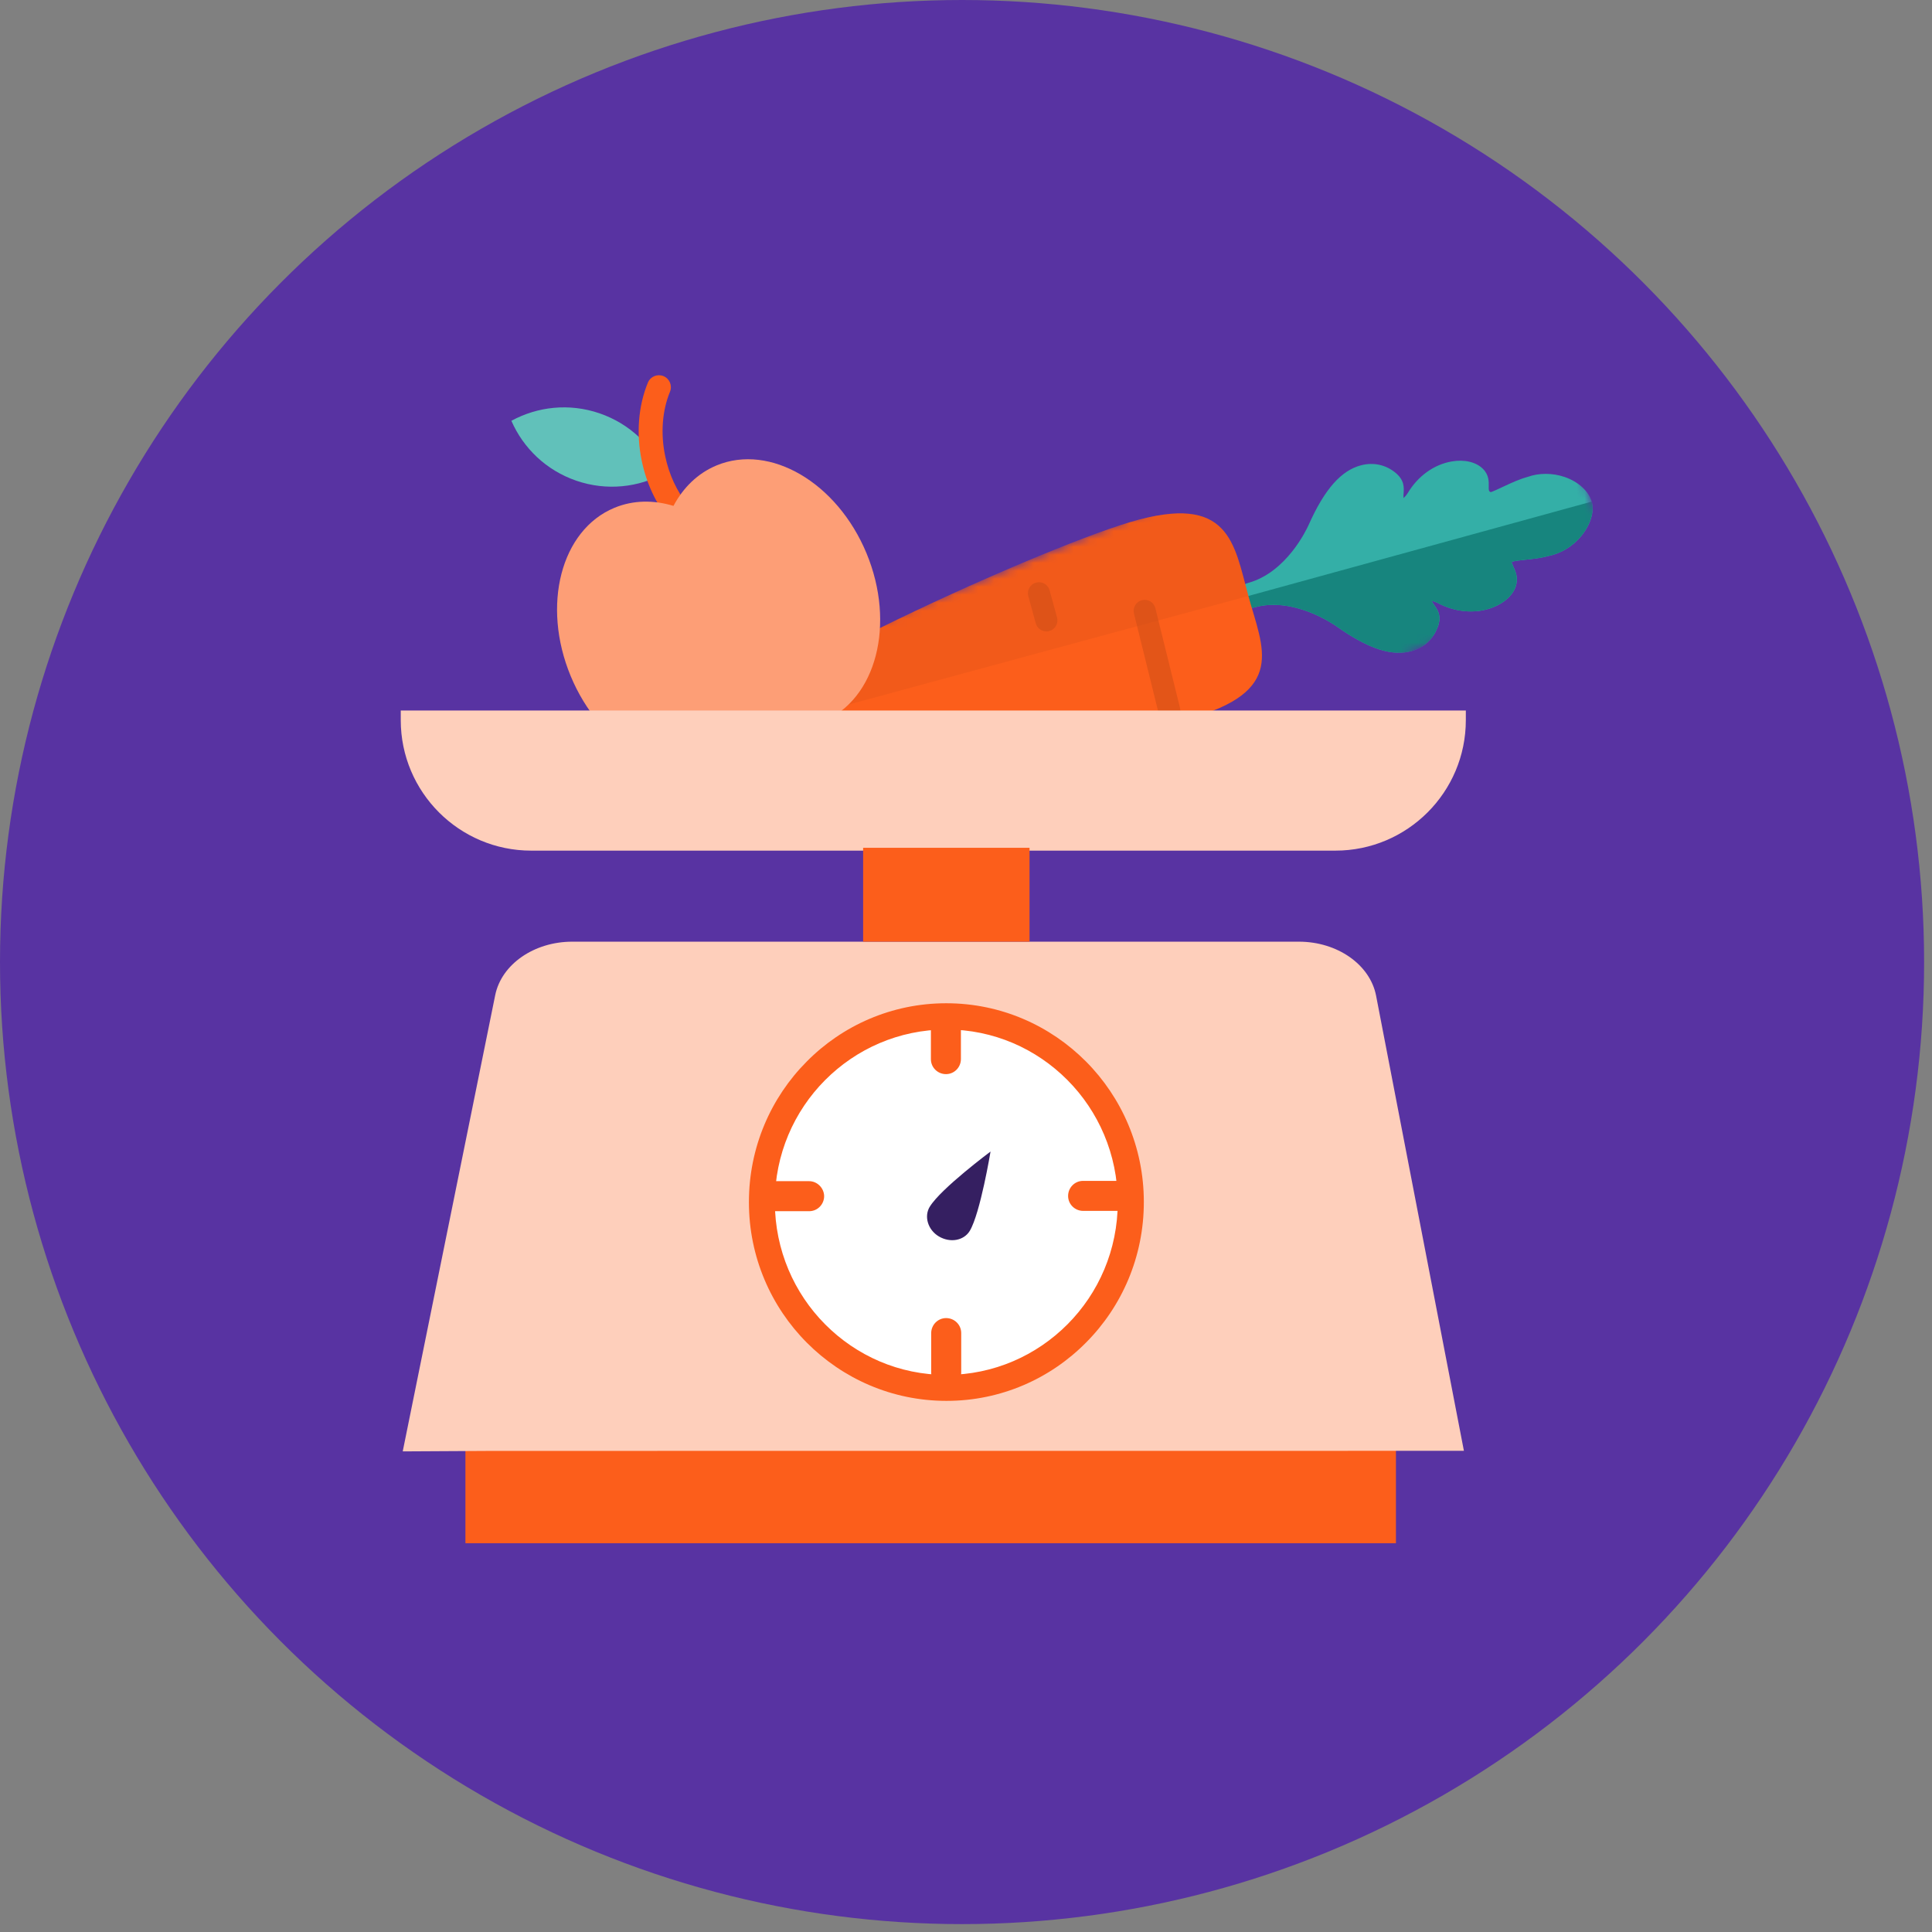 <svg xmlns="http://www.w3.org/2000/svg" width="242" height="242" viewBox="0 0 242 242" fill="none"><rect x="0" y="0" width="242" height="242" fill="#808080" stroke="none"/><circle cx="120.506" cy="120.506" r="120.506" fill="#5833A2"></circle><mask id="mask0_73_174" style="mask-type:luminance" maskUnits="userSpaceOnUse" x="86" y="44" width="117" height="71"><path d="M191.682 44.2L86.669 87.634L97.707 114.322L202.72 70.888L191.682 44.2Z" fill="white"></path></mask><g mask="url(#mask0_73_174)"><path d="M180.084 78.56C180.625 77.147 180.056 76.348 179.676 75.827C179.54 75.641 179.425 75.477 179.339 75.276C179.521 75.302 179.772 75.366 180.072 75.516C182.252 76.7 184.832 76.917 186.972 76.092C188.514 75.5 189.613 74.442 189.915 73.265C190.164 72.286 189.827 71.551 189.576 71.014C189.376 70.574 189.35 70.457 189.353 70.394C189.585 70.263 190.498 70.168 191.104 70.106C192 70.012 193.016 69.906 193.894 69.657C195.5 69.339 196.976 68.459 198.043 67.171C199.2 65.777 199.727 64.097 199.391 62.879C199.386 62.86 199.382 62.842 199.375 62.828C198.986 61.508 197.684 60.326 195.974 59.743C194.437 59.22 192.737 59.236 191.359 59.734C190.286 60.029 189.304 60.489 188.438 60.895C187.832 61.181 186.913 61.609 186.724 61.648C186.491 61.517 186.463 61.48 186.477 60.909C186.491 60.344 186.512 59.487 185.754 58.731C184.899 57.874 183.44 57.526 181.853 57.798C179.62 58.178 177.598 59.639 176.333 61.761C176.139 62.058 175.955 62.257 175.805 62.386C175.782 62.185 175.798 61.992 175.814 61.775C175.86 61.079 175.936 60.135 174.764 59.188C173.554 58.213 172.049 57.888 170.524 58.271C168.013 58.904 165.919 61.266 163.935 65.715C163.663 66.321 161.154 71.696 156.336 73.019C155.269 73.311 154.624 74.325 154.956 75.037C154.963 75.088 154.972 75.141 154.986 75.194C155.193 75.951 156.175 76.343 157.173 76.069C161.99 74.746 166.893 78.087 167.439 78.474C171.42 81.288 174.423 82.26 176.886 81.532C177.945 81.221 179.358 80.449 180.077 78.56" fill="#34AFA7"></path><path d="M154.958 75.039C154.964 75.09 154.974 75.143 154.987 75.196C155.195 75.954 156.176 76.346 157.174 76.071C161.992 74.749 166.895 78.09 167.441 78.477C171.422 81.29 174.424 82.262 176.887 81.534C177.947 81.223 179.359 80.451 180.078 78.562C180.619 77.15 180.05 76.35 179.67 75.829C179.534 75.643 179.419 75.479 179.334 75.279C179.516 75.304 179.767 75.369 180.067 75.518C182.246 76.703 184.827 76.919 186.967 76.094C188.508 75.502 189.607 74.445 189.909 73.267C190.158 72.288 189.822 71.553 189.571 71.016C189.37 70.576 189.345 70.459 189.347 70.397C189.58 70.265 190.492 70.171 191.098 70.109C191.994 70.014 193.01 69.908 193.888 69.659C195.494 69.341 196.971 68.461 198.038 67.173C199.194 65.779 199.722 64.1 199.386 62.881C199.381 62.862 199.376 62.844 199.369 62.83" fill="#17857E"></path><path d="M148.781 90.059C136.317 93.48 90.301 98.102 88.896 92.978C87.557 88.098 129.239 69.046 141.634 65.381C154.034 61.715 154.562 68.062 156.371 74.652C158.179 81.239 161.246 86.637 148.781 90.059Z" fill="#FC5E1B"></path><g style="mix-blend-mode:multiply" opacity="0.2"><path d="M88.896 92.978C87.557 88.098 129.239 69.046 141.634 65.381C154.032 61.715 154.562 68.062 156.371 74.652" fill="#CA4B16"></path></g><g style="mix-blend-mode:multiply" opacity="0.5"><path d="M131.071 79.09C130.462 79.09 129.907 78.686 129.739 78.074L128.806 74.675C128.603 73.938 129.036 73.178 129.773 72.977C130.511 72.777 131.271 73.208 131.472 73.945L132.405 77.343C132.607 78.081 132.174 78.841 131.437 79.041C131.315 79.076 131.19 79.092 131.071 79.092V79.09Z" fill="#CA4B16"></path></g><g style="mix-blend-mode:multiply" opacity="0.5"><path d="M146.472 90.407C145.852 90.407 145.288 89.985 145.131 89.356L142.039 76.848C141.857 76.106 142.309 75.357 143.048 75.175C143.788 74.993 144.539 75.445 144.721 76.186L147.813 88.695C147.995 89.437 147.544 90.186 146.804 90.368C146.693 90.395 146.581 90.409 146.472 90.409V90.407Z" fill="#CA4B16"></path></g></g><path d="M174.854 181H58.299V193.301H174.854V181Z" fill="#FC5E1B"></path><path d="M75.093 51.771C71.296 50.471 67.322 50.928 64.055 52.709C65.543 56.119 68.402 58.916 72.199 60.217C75.996 61.517 79.971 61.061 83.238 59.28C81.749 55.87 78.89 53.073 75.093 51.771Z" fill="#61C1BA"></path><path d="M85.035 65.735C84.602 65.735 84.173 65.548 83.876 65.189C82.176 63.12 80.968 60.535 80.383 57.717C79.678 54.316 79.952 50.839 81.153 47.927C81.468 47.162 82.344 46.798 83.109 47.114C83.874 47.429 84.238 48.305 83.922 49.07C82.948 51.434 82.731 54.288 83.316 57.108C83.802 59.454 84.798 61.592 86.192 63.288C86.717 63.926 86.625 64.871 85.984 65.396C85.706 65.624 85.369 65.737 85.035 65.737V65.735Z" fill="#FC5E1B"></path><path d="M89.757 58.298C87.407 59.273 85.582 61.068 84.359 63.367C81.866 62.609 79.308 62.635 76.958 63.609C70.258 66.388 67.809 75.823 71.484 84.684C75.159 93.543 83.568 98.473 90.268 95.695C91.031 95.379 91.736 94.976 92.386 94.499C94.844 92.69 97.71 91.501 100.726 91.038C101.523 90.916 102.307 90.7 103.067 90.384C109.767 87.605 112.216 78.17 108.541 69.309C104.866 60.45 96.457 55.52 89.757 58.298Z" fill="#FD9E76"></path><path d="M50.195 89H183.608V90.203C183.608 99.225 176.284 106.55 167.262 106.55H66.544C57.522 106.55 50.198 99.225 50.198 90.203V89H50.195Z" fill="#FECFBB"></path><path d="M162.699 117.953H71.681C66.912 117.953 62.836 120.771 62.034 124.626C58.171 143.685 54.307 162.741 50.445 181.8C54.208 181.779 57.97 181.758 61.733 181.737L183.368 181.728C179.7 162.72 176.032 143.712 172.364 124.704C171.601 120.815 167.507 117.953 162.701 117.953H162.699Z" fill="#FECFBB"></path><path d="M118.484 172.54C130.618 172.54 140.455 162.703 140.455 150.569C140.455 138.435 130.618 128.598 118.484 128.598C106.349 128.598 96.513 138.435 96.513 150.569C96.513 162.703 106.349 172.54 118.484 172.54Z" fill="white"></path><path d="M116.603 127.743V132.674C116.603 133.713 117.453 134.544 118.492 134.544C119.532 134.544 120.363 133.694 120.363 132.655V127.725C120.363 126.686 119.513 125.854 118.474 125.854C117.435 125.854 116.603 126.704 116.603 127.743ZM116.64 166.992V171.922C116.64 172.961 117.49 173.793 118.529 173.793C119.568 173.793 120.4 172.943 120.4 171.904V166.973C120.4 165.934 119.55 165.102 118.511 165.102C117.472 165.102 116.64 165.953 116.64 166.992ZM140.59 147.915H135.66C134.62 147.915 133.789 148.765 133.789 149.804C133.789 150.843 134.639 151.675 135.678 151.675H140.609C141.648 151.675 142.479 150.825 142.479 149.785C142.461 148.746 141.629 147.915 140.59 147.915ZM101.341 147.951H96.411C95.372 147.951 94.54 148.802 94.54 149.841C94.54 150.88 95.39 151.712 96.429 151.712H101.36C102.399 151.712 103.231 150.861 103.231 149.822C103.212 148.802 102.362 147.951 101.341 147.951Z" fill="#FC5E1B"></path><path d="M95.433 150.597L97.057 150.56L96.283 150.578H97.057V150.56L96.283 150.578H97.057C97.057 144.611 99.456 139.208 103.347 135.298C107.239 131.388 112.584 128.971 118.514 128.953H118.533C124.463 128.953 129.809 131.37 133.7 135.28C137.592 139.19 139.99 144.59 140.008 150.56V150.597C140.008 156.564 137.61 161.967 133.718 165.877C129.827 169.787 124.482 172.204 118.551 172.222H118.533C112.602 172.222 107.257 169.805 103.366 165.895C99.474 161.985 97.076 156.585 97.057 150.615V150.578L95.433 150.597H93.809C93.809 157.453 96.585 163.686 101.062 168.181C105.538 172.676 111.713 175.471 118.551 175.471H118.57C125.387 175.471 131.583 172.676 136.041 168.162C140.518 163.667 143.275 157.435 143.275 150.578V150.541C143.275 143.685 140.499 137.452 136.022 132.957C131.546 128.462 125.371 125.667 118.533 125.667H118.496H118.514C111.697 125.667 105.501 128.462 101.043 132.976C96.567 137.471 93.809 143.703 93.809 150.56V150.617L95.433 150.599V150.597Z" fill="#FC5E1B"></path><path d="M116.463 151.152C117.848 148.878 124.073 144.242 124.073 144.242C124.073 144.242 122.792 151.977 121.472 154.179C120.725 155.405 119.014 155.712 117.599 154.873C116.235 154.064 115.714 152.375 116.461 151.15" fill="#351F61"></path><path d="M128.959 106.194H108.114V117.954H128.959V106.194Z" fill="#FC5E1B"></path></svg>